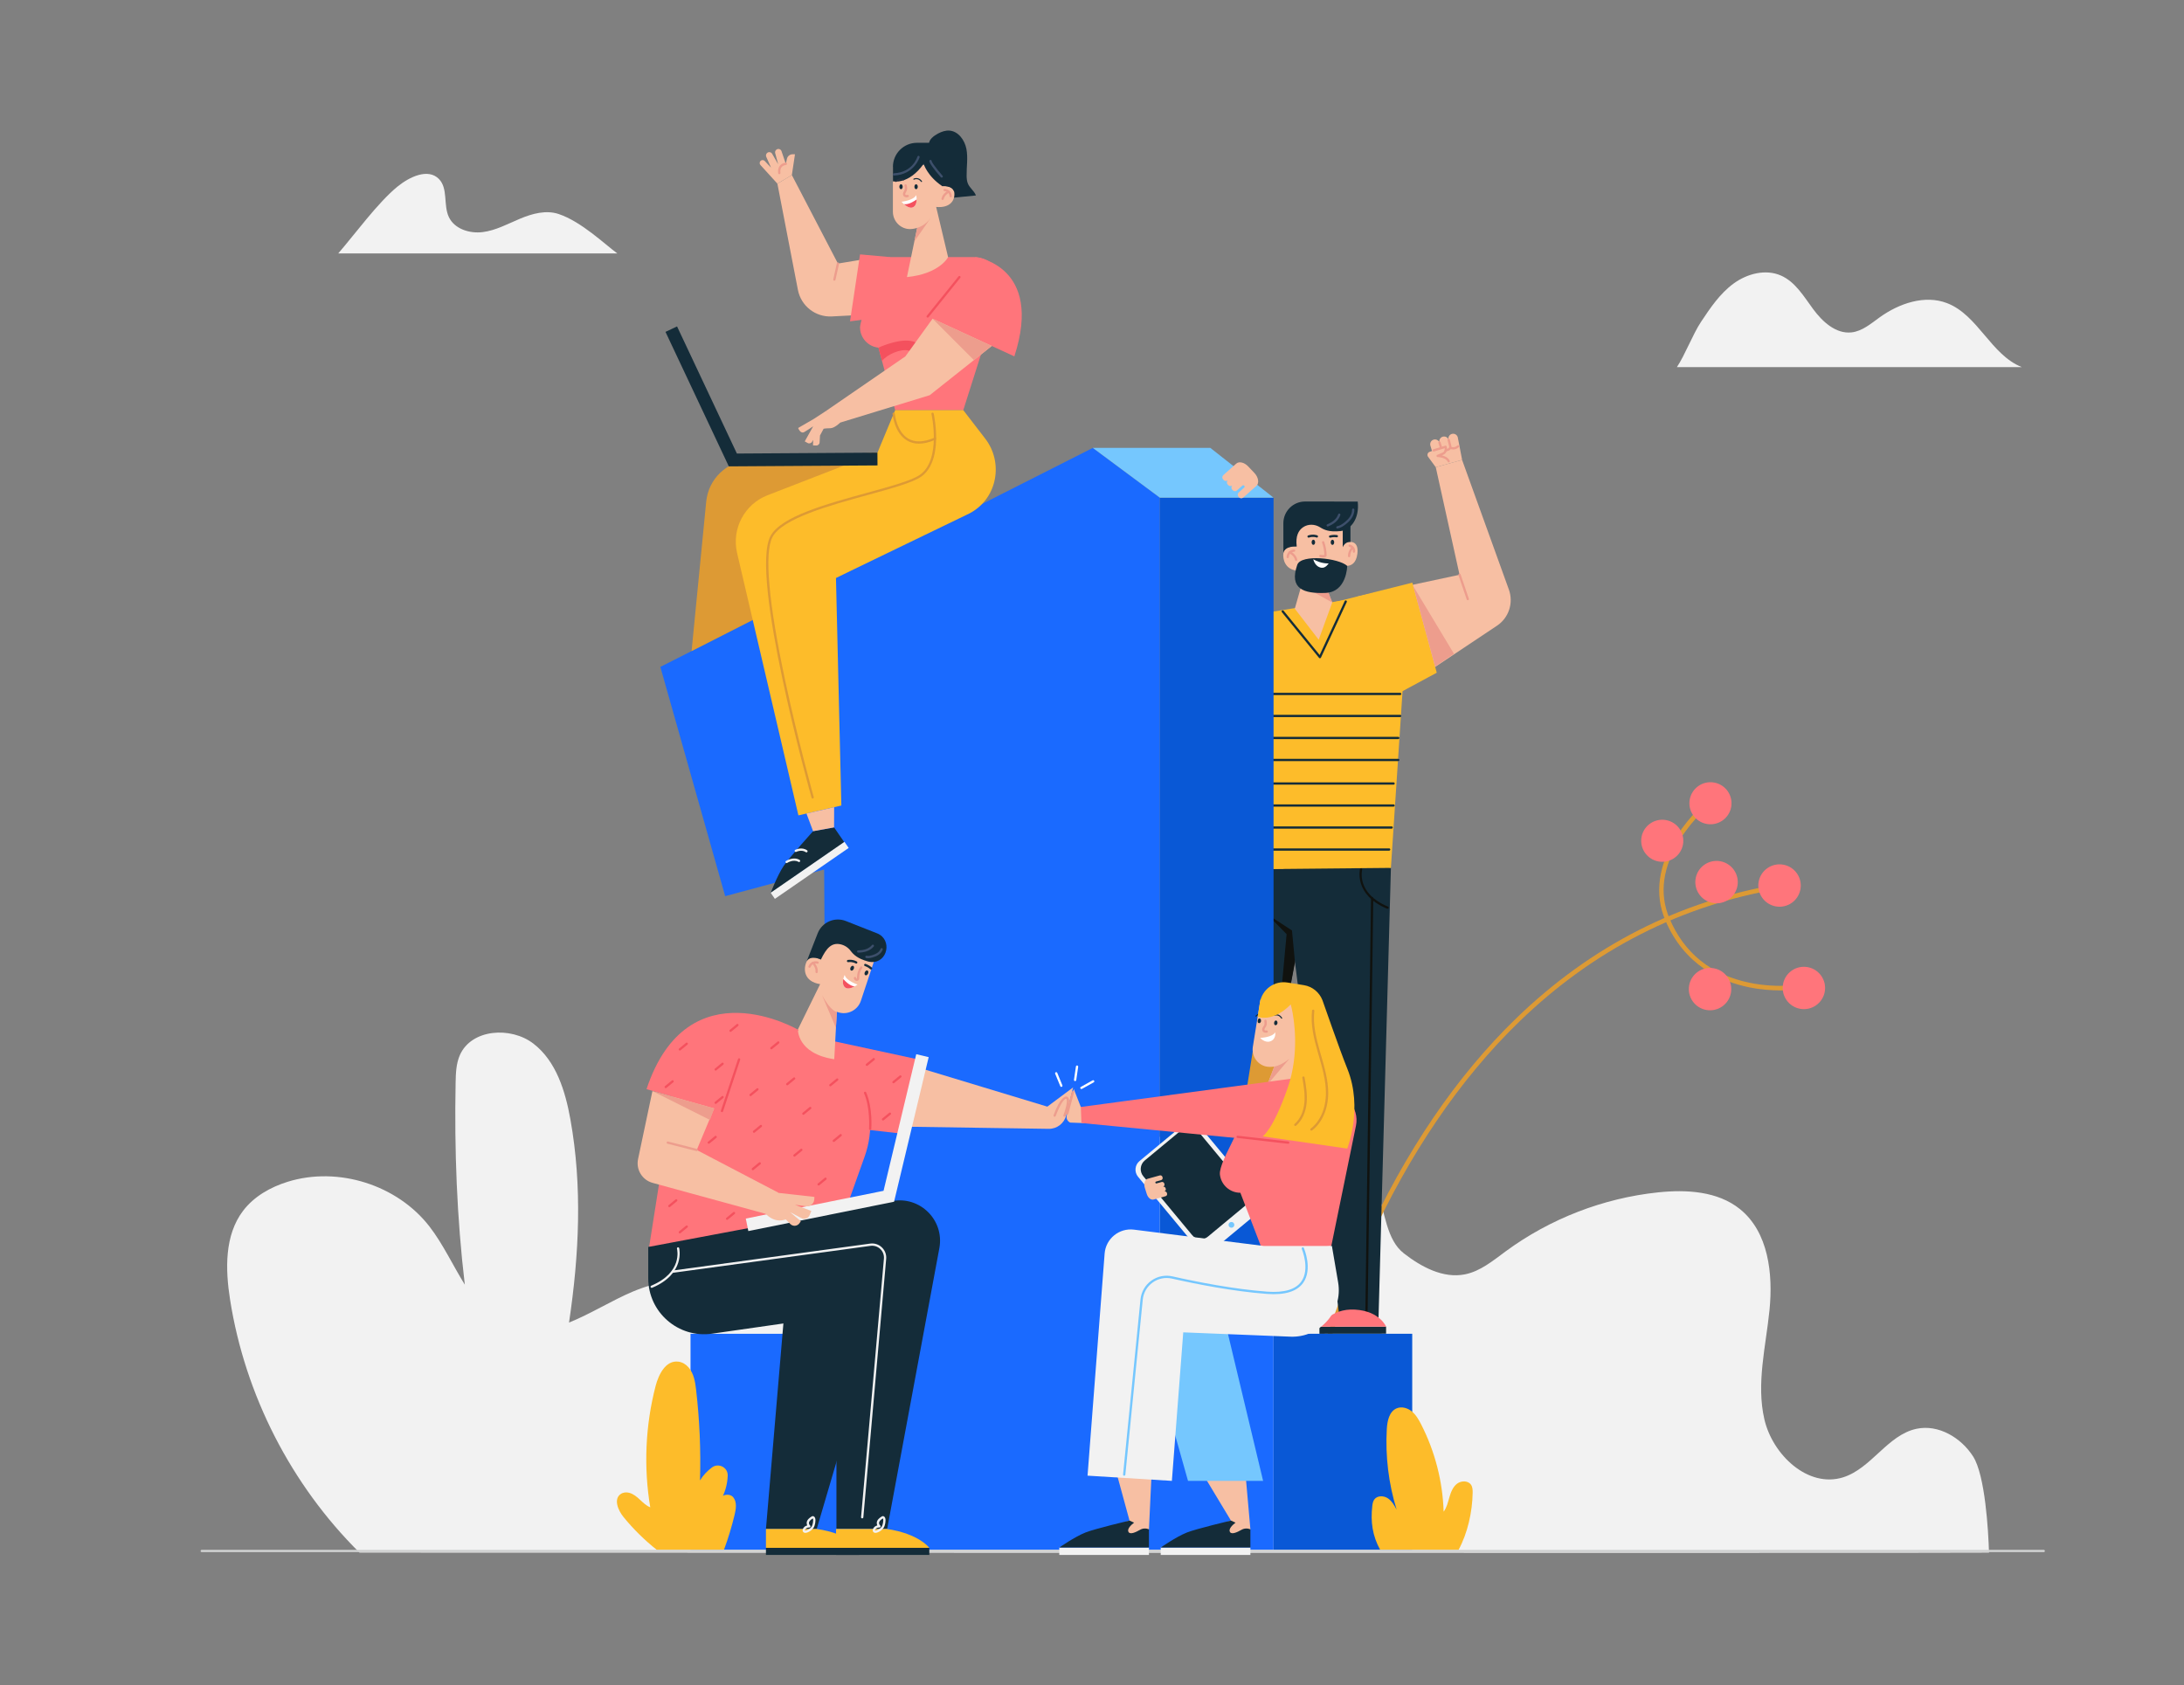 <?xml version="1.0" encoding="UTF-8"?>
<!-- Generator: Adobe Illustrator 27.4.1, SVG Export Plug-In . SVG Version: 6.00 Build 0)  -->
<svg xmlns="http://www.w3.org/2000/svg" xmlns:xlink="http://www.w3.org/1999/xlink" version="1.1" id="_1" x="0px" y="0px" viewBox="0 0 1924.09 1484.94" style="enable-background:new 0 0 1924.09 1484.94;" xml:space="preserve">
<rect x="0" y="0" width="1924.09" height="1484.94" fill="#808080" stroke="none"/>
<style type="text/css">
	.st0{fill:#F2F2F2;}
	.st1{fill:#DD9A34;}
	.st2{fill:#FF757B;}
	.st3{fill:#F7BFA3;}
	.st4{fill:#ED9D8D;}
	.st5{fill:#142C39;}
	.st6{fill:#FDBC2A;}
	.st7{fill:#10120F;}
	.st8{fill:none;stroke:#3F4BDB;stroke-width:2;stroke-linecap:round;stroke-linejoin:round;stroke-miterlimit:10;}
	.st9{fill:#FFFFFF;}
	.st10{fill:#3D4F6B;}
	.st11{fill:#1A6AFF;}
	.st12{fill:#0958D6;}
	.st13{fill:#75C7FE;}
	.st14{fill:#252F3F;}
	.st15{fill:#F4515E;}
	.st16{fill:#CFD0D0;}
</style>
<path class="st0" d="M1738.34,1283.33c-10.56-16.62-30.55-28.52-49.82-24.46c-25.62,5.4-39.83,34.98-64.81,42.8  c-30.8,9.63-62.05-19.7-69.31-51.14c-7.26-31.44,1.27-64.04,4.5-96.15c3.23-32.11-0.89-68.79-26-89.05  c-19.64-15.84-47.14-17.38-72.24-14.74c-48.25,5.08-95.07,23.21-134.16,51.95c-11.15,8.2-22.27,17.52-35.84,20.25  c-19.22,3.86-38.4-6.45-53.88-18.48c-30.39-23.6-5.65-94.21-83.18-114.59c-175.6-46.16-222.02,131.23-313.04,197.64  c-13.93,10.16-29.1,20.24-46.31,21.36c-34.35,2.24-59.25-30.1-86.47-51.17c-41.82-32.37-101.35-40.16-150.09-19.63  c-18.73,7.89-37.46,19.77-56.38,27.36c8.92-59.7,11.84-119.9,1.2-179.06c-4.47-24.88-12.46-51.11-32.44-66.6  s-54.87-13.08-64.97,10.1c-3.28,7.54-3.55,15.99-3.71,24.21c-1.14,59.39,1.08,118.95,8.11,177.96c-10.38-16.73-19.18-35.72-31-51.06  c-28.39-36.84-80.55-53.38-124.98-39.62c-15.18,4.7-29.72,12.9-39.34,25.55c-16.45,21.62-15.71,51.56-11.49,78.39  c13.18,83.81,53.74,163.09,113.99,222.81c0,0,1429.34,0.42,1435.62,0C1751.7,1348.29,1748.9,1299.95,1738.34,1283.33z"></path>
<g>
	<g>
		<path class="st1" d="M1126.76,1363.64c-0.07,0-0.15,0-0.22-0.01c-1.1-0.12-1.89-1.11-1.77-2.21    c0.14-1.3,15.19-131.14,76.98-267.07c36.32-79.89,81.44-146.25,134.12-197.23c65.92-63.79,143.9-103.52,231.77-118.11    c1.09-0.18,2.12,0.56,2.3,1.65c0.18,1.09-0.56,2.12-1.65,2.3c-87.05,14.45-164.32,53.82-229.64,117.03    c-52.32,50.62-97.15,116.57-133.26,196.01c-61.53,135.35-76.5,264.57-76.64,265.86    C1128.63,1362.88,1127.76,1363.64,1126.76,1363.64z"></path>
	</g>
	<g>
		<path class="st1" d="M1569.09,872.65c-8.05,0-17.86-0.65-28.37-2.8c-24.32-4.98-56.85-19.29-73.67-59.21    c-9.6-22.78-6.16-48.24,9.93-73.62c12.06-19.01,26.7-31.11,27.32-31.61c0.85-0.7,2.11-0.58,2.81,0.28    c0.7,0.85,0.58,2.11-0.28,2.81c-0.15,0.12-14.83,12.26-26.53,30.75c-15.53,24.54-18.75,48.03-9.57,69.83    c12.96,30.76,36.78,49.89,70.79,56.85c25.47,5.21,47.31,1.26,47.53,1.22c1.08-0.2,2.13,0.52,2.33,1.6c0.2,1.09-0.51,2.13-1.6,2.33    C1589.23,871.19,1581.13,872.65,1569.09,872.65z"></path>
	</g>
	
		<ellipse transform="matrix(0.176 -0.985 0.985 0.176 522.96 2186.039)" class="st2" cx="1566.73" cy="780.77" rx="18.66" ry="18.69"></ellipse>
	
		<ellipse transform="matrix(0.177 -0.984 0.984 0.177 544.595 2064.932)" class="st2" cx="1506.44" cy="706.98" rx="18.53" ry="18.56"></ellipse>
	
		<ellipse transform="matrix(0.176 -0.984 0.984 0.176 453.753 2281.308)" class="st2" cx="1589.32" cy="869.66" rx="18.66" ry="18.69"></ellipse>
	
		<ellipse transform="matrix(0.177 -0.984 0.984 0.177 382.46 2200.02)" class="st2" cx="1506.86" cy="871.3" rx="18.66" ry="18.69"></ellipse>
	
		<ellipse transform="matrix(0.176 -0.984 0.984 0.176 478.366 2051.7)" class="st2" cx="1464.61" cy="740.14" rx="18.53" ry="18.56"></ellipse>
	
		<ellipse transform="matrix(0.175 -0.985 0.985 0.175 480.933 2130.85)" class="st2" cx="1512.54" cy="778.32" rx="18.66" ry="18.69"></ellipse>
</g>
<g>
	<path class="st3" d="M1288.13,405.18l-0.05,0l41.24,114.3c4.24,11.76-0.08,24.9-10.49,31.83l-67.02,44.69l-56.66-70.2l90.7-19.38   l-20.94-94.77L1288.13,405.18z"></path>
	<g>
		<path class="st4" d="M1293.11,528.86c-0.42,0-0.81-0.26-0.95-0.68l-7.27-21.44c-0.18-0.52,0.1-1.09,0.63-1.27    c0.52-0.18,1.09,0.1,1.27,0.63l7.27,21.44c0.18,0.52-0.1,1.09-0.63,1.27C1293.32,528.84,1293.21,528.86,1293.11,528.86z"></path>
	</g>
	<path class="st3" d="M1284.27,385.18c-0.67-2.24-3.02-3.51-5.26-2.84c-2.06,0.61-3.29,2.66-2.95,4.73   c-0.86-1.89-2.99-2.91-5.03-2.3h0c-2.22,0.66-3.48,2.98-2.86,5.2c-0.76-2.08-3.01-3.25-5.16-2.61l0,0   c-2.24,0.67-3.51,3.02-2.84,5.26l1.26,4.24c0.05,0.18,0.13,0.34,0.21,0.51l-2.13,0.73c-1.82,0.62-2.51,2.83-1.37,4.38l6.75,9.18   l23.23-6.47L1284.27,385.18z M1269.55,394.5c0.02,0.05,0.04,0.09,0.05,0.13l-0.03,0.01   C1269.57,394.59,1269.56,394.55,1269.55,394.5z"></path>
	<g>
		<path class="st4" d="M1276.26,407.33c-0.38,0-0.74-0.21-0.91-0.58c-1.83-3.91-8.74-4.03-8.81-4.03c-0.48,0-0.89-0.35-0.97-0.83    c-0.08-0.48,0.19-0.94,0.64-1.11c0.01,0,1.1-0.41,4.64-1.99c1.91-0.85,2.06-2.71,1.94-3.86l-9.48,2.87    c-0.53,0.16-1.09-0.14-1.25-0.67c-0.16-0.53,0.14-1.09,0.67-1.25l10.54-3.19c0.53-0.16,1.08,0.14,1.25,0.67    c0.55,1.82,0.67,5.68-2.85,7.26c-0.5,0.22-0.95,0.42-1.35,0.6c2.49,0.59,5.54,1.87,6.85,4.68c0.23,0.5,0.02,1.09-0.48,1.33    C1276.55,407.3,1276.4,407.33,1276.26,407.33z"></path>
	</g>
	<g>
		<path class="st4" d="M1273.65,397.91c-0.41,0-0.8-0.26-0.94-0.67c-0.18-0.52,0.09-1.09,0.62-1.27l2.25-0.78    c0.83-0.29,1.3-1.15,1.08-2.01l-1.35-5.34c-0.14-0.54,0.19-1.08,0.72-1.22c0.53-0.13,1.08,0.19,1.22,0.72l1.35,5.34    c0.47,1.87-0.54,3.75-2.36,4.39l-2.25,0.78C1273.87,397.89,1273.75,397.91,1273.65,397.91z"></path>
	</g>
	<g>
		<path class="st4" d="M1269.55,395.5c-0.43,0-0.83-0.28-0.96-0.71l-1.37-4.53c-0.16-0.53,0.14-1.09,0.67-1.25    c0.53-0.16,1.09,0.14,1.25,0.67l1.37,4.53c0.16,0.53-0.14,1.09-0.67,1.25C1269.74,395.48,1269.65,395.5,1269.55,395.5z"></path>
	</g>
	<g>
		<path class="st4" d="M1280.26,396.01c-1.44,0-2.51-0.4-2.59-0.43c-0.52-0.2-0.77-0.78-0.57-1.29c0.2-0.51,0.78-0.77,1.29-0.57    c0.14,0.05,3.15,1.15,5.44-1.18c0.39-0.39,1.02-0.4,1.41-0.01c0.39,0.39,0.4,1.02,0.01,1.42    C1283.62,395.59,1281.74,396.01,1280.26,396.01z"></path>
	</g>
	<polygon class="st5" points="1073.23,766.14 1044.08,940.6 1080.13,1154.52 1121.12,1154.48 1120.6,955.54 1155.97,765.35  "></polygon>
	<polygon class="st5" points="1225.38,764.69 1214.48,1161.31 1179.57,1156.84 1127.53,741.14  "></polygon>
	<path class="st2" d="M1076.39,1152.37c-28.44,4.23-37.42,16.68-37.42,16.68l82.16-0.08l-0.02-16.64L1076.39,1152.37z"></path>
	
		<rect x="1038.97" y="1169" transform="matrix(1 -1.025591e-03 1.025591e-03 1 -1.202 1.108)" class="st5" width="82.16" height="6.24"></rect>
	
		<rect x="1162.41" y="1168.89" transform="matrix(1 -1.025591e-03 1.025591e-03 1 -1.201 1.223)" class="st5" width="58.72" height="6.24"></rect>
	<path class="st6" d="M1119.28,539.23l64.82-10.41c28.99-5.94,55.68,17.33,53.73,46.86l-12.45,189.01l-152.15,1.45l-3.97-172.85   C1068.6,564.87,1089.49,545.37,1119.28,539.23z"></path>
	<polygon class="st7" points="1140.87,847.76 1138.22,819.81 1116.14,805.4 1133.48,823.06 1122.08,947.54  "></polygon>
	<g>
		<path class="st7" d="M1222.41,800.73c-0.13,0-0.26-0.02-0.38-0.08c-29.46-12.27-23.95-34.67-23.89-34.9    c0.14-0.53,0.68-0.86,1.22-0.71c0.53,0.14,0.85,0.69,0.72,1.22c-0.22,0.85-5.08,20.96,22.72,32.54c0.51,0.21,0.75,0.8,0.54,1.31    C1223.17,800.5,1222.8,800.73,1222.41,800.73z"></path>
	</g>
	<g>
		<path class="st7" d="M1203.88,1156.36c0,0-0.01,0-0.01,0c-0.55-0.01-0.99-0.46-0.99-1.01l4.98-363.77c0.01-0.55,0.45-0.99,1-0.99    c0,0,0.01,0,0.01,0c0.55,0.01,0.99,0.46,0.99,1.01l-4.98,363.77C1204.87,1155.92,1204.42,1156.36,1203.88,1156.36z"></path>
	</g>
	<g>
		<path class="st7" d="M1072.43,796.88c-0.36,0-0.71-0.2-0.89-0.54c-0.25-0.49-0.06-1.09,0.43-1.35    c7.92-4.09,12.99-9.99,15.05-17.54c1.53-5.62,0.74-10.05,0.74-10.09c-0.1-0.54,0.26-1.06,0.8-1.16c0.54-0.1,1.06,0.26,1.17,0.8    c0.04,0.19,3.33,19.38-16.84,29.78C1072.74,796.84,1072.58,796.88,1072.43,796.88z"></path>
	</g>
	<path class="st2" d="M1162.41,1168.92l58.72-0.06c0,0-5.48-13.65-27.33-14.99C1171.95,1152.52,1162.41,1168.92,1162.41,1168.92z"></path>
	<g>
		<path class="st8" d="M1070.24,636.14"></path>
	</g>
	<g>
		<path class="st9" d="M1077.41,1160.67c-0.39,0-0.76-0.23-0.92-0.61c-1.93-4.59-6.54-4.55-6.55-4.53c-0.55,0-1.01-0.42-1.02-0.98    c-0.01-0.55,0.42-1.01,0.98-1.02c0.23-0.01,5.99-0.08,8.44,5.76c0.21,0.51-0.03,1.1-0.53,1.31    C1077.67,1160.65,1077.54,1160.67,1077.41,1160.67z"></path>
	</g>
	<g>
		<path class="st9" d="M1084.9,1159.05c-0.39,0-0.76-0.23-0.92-0.61c-1.92-4.55-6.35-4.53-6.55-4.53c-0.01,0-0.01,0-0.02,0    c-0.54,0-0.99-0.43-1-0.98c-0.01-0.55,0.42-1.01,0.97-1.02c0.24,0,5.99-0.08,8.44,5.76c0.21,0.51-0.03,1.1-0.53,1.31    C1085.16,1159.03,1085.03,1159.05,1084.9,1159.05z"></path>
	</g>
	<polygon class="st6" points="1176.23,530.43 1244.24,513.37 1265.77,592.72 1231.06,611.43  "></polygon>
	<polygon class="st4" points="1245.07,516.42 1264.3,587.29 1281,576.13  "></polygon>
	<path class="st3" d="M1186.92,477.78l0.02-16.56l-45.2-0.05l-0.02,20.42c-3.16-0.25-10.27-0.15-11.06,5.69   c-0.77,5.72,1.75,14.19,11.23,15.36l-0.01,8.31c0,2.8,1.74,5.25,4.28,6.22l-5.46,19.13l21.05,27.34l11.96-32.84l-3.9-9.84   c5.99,0.01,11.3-3.88,13.09-9.6l4.01-12.78c3.29-0.21,7.86-2.08,8.92-10.58C1197.37,475.62,1188.53,477.36,1186.92,477.78z"></path>
	<path class="st4" d="M1169.79,520.98c0,0-6.57,1.03-20.01-3.41l23.91,13.25L1169.79,520.98z"></path>
	<g>
		<path class="st4" d="M1134.46,491.78c-0.02,0-0.05,0-0.07,0c-0.55-0.04-0.97-0.52-0.93-1.07c0.35-5.06,4.48-6.51,6.62-6.57    c0.01,0,0.02,0,0.03,0c0.54,0,0.98,0.43,1,0.97c0.01,0.55-0.42,1.01-0.97,1.03l0,0c-0.45,0.02-4.38,0.29-4.68,4.71    C1135.42,491.38,1134.98,491.78,1134.46,491.78z"></path>
	</g>
	<g>
		<path class="st4" d="M1141.89,494.24c-0.46,0-0.88-0.32-0.98-0.8c-0.81-3.89-4.93-5.9-4.97-5.92c-0.5-0.24-0.71-0.83-0.47-1.33    c0.24-0.5,0.83-0.71,1.33-0.48c0.21,0.1,5.06,2.44,6.08,7.32c0.11,0.54-0.24,1.07-0.78,1.18    C1142.03,494.24,1141.96,494.24,1141.89,494.24z"></path>
	</g>
	<path class="st5" d="M1158.61,477.8c0,1.25-0.69,2.27-1.54,2.27c-0.85,0-1.54-1.02-1.54-2.27c0-1.25,0.69-2.27,1.54-2.27   C1157.92,475.53,1158.61,476.55,1158.61,477.8z"></path>
	<path class="st5" d="M1175.42,477.82c0,1.25-0.69,2.27-1.54,2.27c-0.85,0-1.54-1.02-1.54-2.27c0-1.25,0.69-2.27,1.54-2.27   C1174.73,475.55,1175.42,476.56,1175.42,477.82z"></path>
	<g>
		<path class="st5" d="M1152.84,473.71c-0.42,0-0.81-0.27-0.95-0.69c-0.17-0.53,0.12-1.09,0.64-1.26c4.53-1.47,7.88-0.09,8.01-0.03    c0.51,0.22,0.74,0.8,0.53,1.31c-0.22,0.51-0.8,0.74-1.31,0.53c-0.05-0.02-2.85-1.14-6.61,0.09    C1153.05,473.69,1152.95,473.71,1152.84,473.71z"></path>
	</g>
	<path class="st5" d="M1149.79,441.87l18.01,0.02l28.34,0.03c1.71,14.97-6.03,25.04-15.26,26.01c-9.79,1.03-14.39-1.12-17.86-3.32   c-4.62-2.92-10.53-3.15-15.04-0.06c-4.04,2.77-6.72,7.75-5.58,16.98c0,0-10.35-0.98-11.75,5.76l-0.02-26.26   C1130.62,450.44,1139.21,441.86,1149.79,441.87z"></path>
	<g>
		<path class="st5" d="M1171.82,473.73c-0.44,0-0.84-0.29-0.96-0.73c-0.15-0.53,0.17-1.08,0.7-1.23c0.13-0.04,3.31-0.89,6.36-0.33    c0.54,0.1,0.9,0.62,0.8,1.17c-0.1,0.54-0.62,0.89-1.17,0.8c-2.6-0.49-5.43,0.28-5.46,0.29    C1172,473.71,1171.91,473.73,1171.82,473.73z"></path>
	</g>
	<g>
		<path class="st10" d="M1178.2,465.66c-0.48,0-0.9-0.34-0.98-0.83c-0.09-0.54,0.27-1.06,0.81-1.16c2.26-0.39,4.27-1.75,5.94-3.03    c2.31-1.77,3.93-3.38,5.09-5.08c1-1.46,2.18-3.77,2.11-6.46c-0.01-0.55,0.42-1.01,0.97-1.03c0.56,0.02,1.01,0.42,1.03,0.97    c0.09,3.23-1.29,5.94-2.46,7.65c-1.29,1.88-3.05,3.64-5.53,5.53c-1.86,1.42-4.13,2.94-6.81,3.41    C1178.32,465.66,1178.26,465.66,1178.2,465.66z"></path>
	</g>
	<g>
		<path class="st10" d="M1169.71,463.88c-0.39,0-0.77-0.23-0.92-0.62c-0.21-0.51,0.03-1.09,0.54-1.3c2.43-1,4.35-2.12,5.88-3.42    c1.81-1.55,3.1-3.4,3.71-5.35c0.17-0.53,0.73-0.82,1.25-0.65c0.53,0.17,0.82,0.73,0.65,1.25c-0.73,2.31-2.22,4.47-4.32,6.27    c-1.69,1.44-3.79,2.67-6.42,3.75C1169.96,463.85,1169.84,463.88,1169.71,463.88z"></path>
	</g>
	<g>
		<path class="st4" d="M1165.24,491.12c-0.75,0-1.5-0.09-2.23-0.29c-0.54-0.14-0.86-0.68-0.72-1.22s0.68-0.86,1.22-0.72    c1.06,0.27,2.17,0.29,3.24,0.05c-0.08-3.72-0.76-7.34-2.01-10.81c-0.19-0.52,0.08-1.09,0.6-1.28c0.52-0.19,1.09,0.08,1.28,0.6    c1.37,3.8,2.08,7.78,2.13,11.81c0,0.17,0,0.51-0.2,0.85c-0.29,0.49-0.79,0.63-0.98,0.68    C1166.81,491.02,1166.02,491.12,1165.24,491.12z"></path>
	</g>
	<path class="st5" d="M1189.75,462.9l-0.01,14.56c0,0-4.56-0.54-6.81,4.63l0.02-15.96L1189.75,462.9z"></path>
	<g>
		<path class="st4" d="M1192.77,487.03c-0.07,0-0.15-0.01-0.22-0.02c-0.54-0.12-0.88-0.66-0.75-1.2c0.18-0.8-0.06-1.76-0.63-2.49    c-0.55-0.7-1.41-1.25-2.42-1.53c-0.53-0.15-0.84-0.7-0.69-1.24c0.15-0.53,0.7-0.84,1.24-0.69c1.41,0.4,2.63,1.19,3.44,2.22    c0.95,1.21,1.32,2.77,1.01,4.16C1193.64,486.71,1193.23,487.03,1192.77,487.03z"></path>
	</g>
	<g>
		<path class="st4" d="M1188.57,490.93c-0.54,0-0.98-0.43-1-0.97c-0.07-2.6,0.86-5.22,2.56-7.19c0.36-0.42,0.99-0.46,1.41-0.1    c0.42,0.36,0.46,0.99,0.1,1.41c-1.38,1.6-2.13,3.72-2.08,5.83c0.01,0.55-0.42,1.01-0.97,1.03    C1188.59,490.93,1188.58,490.93,1188.57,490.93z"></path>
	</g>
	<path class="st5" d="M1186.89,498.6c0,0-0.27,23.11-19.18,23.81c-18.9,0.7-32.2-3.35-24.84-24.75   C1146.21,487.97,1179.51,491.74,1186.89,498.6z"></path>
	<path class="st9" d="M1170.54,496.39c0,0-6.31,0.57-13.54-3.62c0,0,1.26,6.52,7.13,7.46   C1167.87,500.83,1170.54,496.39,1170.54,496.39z"></path>
	<g>
		<path class="st5" d="M1162.85,579.99c-0.3,0-0.58-0.13-0.78-0.37l-32.78-40.28c-0.35-0.43-0.28-1.06,0.14-1.41    c0.43-0.35,1.06-0.28,1.41,0.14l31.77,39.04l22.07-47.53c0.23-0.5,0.83-0.72,1.33-0.49s0.72,0.83,0.49,1.33l-22.75,48.98    c-0.15,0.31-0.44,0.53-0.78,0.57C1162.93,579.98,1162.89,579.99,1162.85,579.99z"></path>
	</g>
	<g>
		<path class="st5" d="M1233.54,612.43h-162.46c-0.55,0-1-0.45-1-1c0-0.55,0.45-1,1-1h162.46c0.55,0,1,0.45,1,1    C1234.54,611.98,1234.1,612.43,1233.54,612.43z"></path>
	</g>
	<g>
		<path class="st5" d="M1233.54,631.82h-162.46c-0.55,0-1-0.45-1-1c0-0.55,0.45-1,1-1h162.46c0.55,0,1,0.45,1,1    C1234.54,631.37,1234.1,631.82,1233.54,631.82z"></path>
	</g>
	<g>
		<path class="st5" d="M1231.86,651.2h-159.94c-0.55,0-1-0.45-1-1c0-0.55,0.45-1,1-1h159.94c0.55,0,1,0.45,1,1    C1232.86,650.76,1232.41,651.2,1231.86,651.2z"></path>
	</g>
	<g>
		<path class="st5" d="M1231.86,670.59h-159.43c-0.55,0-1-0.45-1-1c0-0.55,0.45-1,1-1h159.43c0.55,0,1,0.45,1,1    C1232.86,670.14,1232.41,670.59,1231.86,670.59z"></path>
	</g>
	<g>
		<path class="st5" d="M1227.74,691.34h-155.31c-0.55,0-1-0.45-1-1c0-0.55,0.45-1,1-1h155.31c0.55,0,1,0.45,1,1    C1228.74,690.89,1228.29,691.34,1227.74,691.34z"></path>
	</g>
	<g>
		<path class="st5" d="M1227.74,710.73h-155.31c-0.55,0-1-0.45-1-1c0-0.55,0.45-1,1-1h155.31c0.55,0,1,0.45,1,1    C1228.74,710.28,1228.29,710.73,1227.74,710.73z"></path>
	</g>
	<g>
		<path class="st5" d="M1226.06,730.11h-151.31c-0.55,0-1-0.45-1-1c0-0.55,0.45-1,1-1h151.31c0.55,0,1,0.45,1,1    C1227.06,729.67,1226.61,730.11,1226.06,730.11z"></path>
	</g>
	<g>
		<path class="st5" d="M1223.85,749.5h-149.11c-0.55,0-1-0.45-1-1c0-0.55,0.45-1,1-1h149.11c0.55,0,1,0.45,1,1    C1224.85,749.05,1224.4,749.5,1223.85,749.5z"></path>
	</g>
</g>
<g>
	<polygon class="st11" points="1021.85,1175.16 1021.85,438.49 962.78,394.63 581.77,587.59 638.88,789.59 726.06,766.15    728.8,1175.16 608.35,1175.16 608.35,1365.55 1121.98,1365.55 1121.98,1175.16  "></polygon>
	<rect x="1121.98" y="1175.16" class="st12" width="122.18" height="190.39"></rect>
	<rect x="1021.85" y="438.49" class="st12" width="100.14" height="736.67"></rect>
	<polygon class="st13" points="962.78,394.63 1066.31,394.63 1121.98,438.49 1021.85,438.49  "></polygon>
</g>
<path class="st3" d="M1099.64,410.95l5.41,5.69c3.67,3.85,4.5,9.07,1.83,11.45l-4.3,3.83l-1.92,1.71l-5.34,4.75  c-1.09,0.97-2.76,0.87-3.73-0.22l-0.49-0.55c-0.97-1.09-0.87-2.76,0.22-3.73l4.78-4.26c0.47-0.42,0.53-1.12,0.14-1.61l0,0  c-0.42-0.54-1.21-0.61-1.72-0.15l-4.78,4.26c-1.09,0.97-2.76,0.87-3.73-0.22l-0.49-0.55c-0.97-1.09-0.87-2.76,0.22-3.73  c-1.09,0.97-2.76,0.87-3.73-0.22l-0.49-0.55c-0.97-1.09-0.87-2.76,0.22-3.73c-1.09,0.97-2.76,0.87-3.73-0.22l-0.49-0.55  c-0.97-1.09-0.87-2.76,0.22-3.73l6.55-5.83l0.71-0.63l4.1-3.65C1091.58,406.27,1096.22,407.35,1099.64,410.95z"></path>
<g>
	<path class="st9" d="M935.02,957.64c-0.39,0-0.77-0.23-0.92-0.62l-4.51-10.98c-0.21-0.51,0.03-1.09,0.54-1.3   c0.51-0.21,1.09,0.03,1.3,0.54l4.51,10.98c0.21,0.51-0.03,1.09-0.54,1.3C935.28,957.61,935.15,957.64,935.02,957.64z"></path>
</g>
<g>
	<path class="st9" d="M952.72,959.52c-0.35,0-0.69-0.19-0.88-0.51c-0.27-0.48-0.09-1.09,0.39-1.36l10.37-5.77   c0.49-0.27,1.09-0.09,1.36,0.39c0.27,0.48,0.09,1.09-0.39,1.36l-10.37,5.77C953.05,959.48,952.89,959.52,952.72,959.52z"></path>
</g>
<g>
	<path class="st9" d="M947.17,952.53c-0.05,0-0.1,0-0.14-0.01c-0.55-0.08-0.93-0.59-0.85-1.13l1.71-11.75   c0.08-0.55,0.58-0.94,1.13-0.85c0.55,0.08,0.93,0.59,0.85,1.13l-1.71,11.75C948.08,952.17,947.66,952.53,947.17,952.53z"></path>
</g>
<g>
	<path class="st3" d="M769.31,227.08l-31.09,5.14l-40.6-77.97l-12.74,7.58l18.07,93.59c2.73,14.16,15.48,24.14,29.88,23.39   l41.84-2.16c17.13-0.88,28.29-18.38,21.86-34.29l0,0C792.15,231.52,780.84,225.17,769.31,227.08z"></path>
	<path class="st3" d="M697.62,154.24l2.75-18.32h-2.11c-2.39,0-4.46,1.67-4.98,4l-0.97,4.43l-3.81-11.15   c-0.56-1.63-2.4-2.41-3.96-1.67c-0.02,0.01-0.05,0.02-0.07,0.03c-1.26,0.6-1.91,2.01-1.55,3.35l2.63,9.77l-5.27-9.16   c-0.89-1.54-2.94-1.95-4.34-0.85l0,0c-1.06,0.83-1.43,2.27-0.88,3.5l4.2,9.49l-5.52-5.8c-1.11-1.16-3-1.05-3.96,0.24l0,0   c-0.74,1-0.67,2.38,0.16,3.29l14.93,16.42L697.62,154.24z"></path>
	<g>
		<path class="st4" d="M686.55,153.47c-0.5,0-0.93-0.37-0.99-0.88c-0.34-2.79,0.18-5.04,1.57-6.69c1.99-2.37,5.01-2.54,5.13-2.55    c0.54-0.03,1.02,0.4,1.05,0.95c0.03,0.55-0.4,1.02-0.95,1.05l0,0c-0.02,0-2.3,0.15-3.72,1.85c-1.01,1.21-1.38,2.94-1.1,5.14    c0.07,0.55-0.32,1.05-0.87,1.12C686.63,153.47,686.59,153.47,686.55,153.47z"></path>
	</g>
	<path class="st1" d="M773.07,398.77l-112.8,6.55c-19.99,1.16-36.15,16.7-38.1,36.62l-12.89,131.72l60.2-30.72l29-71.64   L773.07,398.77z"></path>
	<path class="st5" d="M826.46,117.63c3.09-1.64,6.54-2.83,10.03-2.56c7.88,0.61,13.44,8.46,14.92,16.23   c1.48,7.76,0.05,15.76,0.18,23.66c0.04,2.43,0.24,4.92,1.26,7.14c1.71,3.73,5.53,6.25,6.94,10.11c-9.35,0.93-18.69,1.87-28.04,2.8   c-0.55,0.06-1.12,0.11-1.65-0.08c-1.53-0.54-1.71-2.59-1.65-4.21c0.35-10.09-0.72-20.33-3.91-29.94c-1.4-4.22-5.36-9.11-6.03-13.3   C817.78,123.08,823.03,119.45,826.46,117.63z"></path>
	<path class="st2" d="M757.69,288.35c0-6.03,17.56-61.82,26.65-61.82h73.82c16.5,0,28.23,16.04,23.23,31.76l-32.75,103.09l-60,0   l-14.72-55.07C764.8,305.4,757.69,297.71,757.69,288.35z"></path>
	<path class="st3" d="M830.1,144.38v19.63c3.04-0.24,9.88-0.13,10.62,5.48c0.88,6.56-3.21,14.04-15.97,12.83l10.51,44.25   c0,0-7.15,14.58-36.26,17.58l9.02-43.4c0,0-2.88,1.06-6.09,1.1c-8.41,0.11-15.29-6.85-15.29-15.29v-39.55L830.1,144.38z"></path>
	<path class="st5" d="M840.79,144.87l-0.06,24.63c-1.34-6.48-10.62-5.48-10.62-5.48c-13.24-8.9-16.38-19.63-16.38-19.63   c-13.53,18.83-27.08,15.35-27.08,15.35v-12.72c0-11.71,9.49-21.2,21.2-21.2h13.94C832.3,125.81,840.82,134.35,840.79,144.87z"></path>
	<g>
		<path class="st4" d="M837.57,173.85c-0.52,0-0.96-0.4-1-0.93c-0.29-4.21-4.03-4.48-4.46-4.49c-0.55-0.02-0.98-0.48-0.96-1.03    c0.02-0.55,0.47-0.97,1.03-0.97c2.07,0.06,6.06,1.46,6.4,6.36c0.04,0.55-0.38,1.03-0.93,1.07    C837.61,173.85,837.59,173.85,837.57,173.85z"></path>
	</g>
	<g>
		<path class="st4" d="M830.42,176.21c-0.07,0-0.14-0.01-0.21-0.02c-0.54-0.11-0.89-0.64-0.77-1.18c0.98-4.71,5.67-6.97,5.87-7.06    c0.5-0.24,1.09-0.02,1.33,0.48c0.24,0.5,0.02,1.09-0.48,1.33c-0.07,0.04-3.99,1.96-4.77,5.66    C831.3,175.89,830.88,176.21,830.42,176.21z"></path>
	</g>
	<g>
		<path class="st5" d="M811.85,160.38c-0.15,0-0.31-0.07-0.41-0.21c-2.59-3.59-5.96-1.95-6.1-1.88c-0.25,0.12-0.55,0.03-0.67-0.22    c-0.12-0.25-0.03-0.55,0.22-0.67c0.04-0.02,4.27-2.09,7.36,2.18c0.16,0.22,0.11,0.54-0.11,0.7    C812.06,160.35,811.95,160.38,811.85,160.38z"></path>
	</g>
	<g>
		<path class="st14" d="M789.24,160.37c-0.1,0-0.2-0.03-0.28-0.09c-0.23-0.16-0.29-0.47-0.13-0.69c0.03-0.04,2.74-3.89,7.5-1.63    c0.25,0.12,0.36,0.42,0.24,0.67c-0.12,0.25-0.42,0.35-0.67,0.24c-3.98-1.89-6.16,1.17-6.25,1.3    C789.56,160.3,789.4,160.37,789.24,160.37z"></path>
	</g>
	<g>
		<path class="st10" d="M787.55,154.66c-0.53,0-0.98-0.42-1-0.96c-0.02-0.55,0.4-1.02,0.96-1.04c16.42-0.7,20.56-14.06,20.73-14.63    c0.16-0.53,0.71-0.83,1.24-0.68c0.53,0.16,0.83,0.71,0.68,1.24c-0.04,0.15-4.67,15.3-22.56,16.06    C787.58,154.66,787.56,154.66,787.55,154.66z"></path>
	</g>
	<path class="st4" d="M808.02,200.75c0,0,7.21-1.78,12.1-8.96l-14.58,20.93L808.02,200.75z"></path>
	<path class="st15" d="M773.91,306.32c0,0,15.01-7.08,26.5-6.17c11.49,0.91,14.18,10.14,31.73,6.17c0,0-7.8,9.4-31.47,2.59   c-6.87-1.97-19.16,3.34-23.62,9.11L773.91,306.32z"></path>
	<path class="st5" d="M716.33,732.37c0,0-20.91,23.07-26.02,30.73c-5.66,8.48-11.44,23.93-11.44,23.93l65.04-44.84l-9.08-13.17   L716.33,732.37z"></path>
	
		<rect x="673.74" y="764.03" transform="matrix(0.823 -0.568 0.568 0.823 -309.506 540.481)" class="st0" width="79" height="6.54"></rect>
	<g>
		<path class="st0" d="M710.48,751.01c-0.2,0-0.4-0.06-0.58-0.18c-3.67-2.59-8.33-0.29-8.38-0.27c-0.49,0.25-1.09,0.05-1.34-0.44    c-0.25-0.49-0.05-1.09,0.44-1.34c0.23-0.12,5.77-2.87,10.43,0.42c0.45,0.32,0.56,0.94,0.24,1.39    C711.11,750.86,710.8,751.01,710.48,751.01z"></path>
	</g>
	<g>
		<path class="st0" d="M692.98,760.46c-0.32,0-0.64-0.16-0.83-0.45c-0.31-0.46-0.18-1.08,0.28-1.39c0.26-0.17,6.42-4.19,12.03-0.96    c0.48,0.28,0.64,0.89,0.37,1.37c-0.27,0.48-0.89,0.64-1.37,0.37c-4.56-2.62-9.87,0.85-9.92,0.89    C693.37,760.41,693.17,760.46,692.98,760.46z"></path>
	</g>
	<g>
		<path class="st10" d="M829.63,156.5c-0.27,0-0.55-0.11-0.74-0.33c-2.75-3.06-5.37-6.31-7.77-9.66c-0.94-1.31-1.9-2.73-2.34-4.36    c-0.15-0.53,0.17-1.08,0.7-1.23c0.52-0.15,1.08,0.17,1.23,0.7c0.36,1.31,1.17,2.51,2.04,3.72c2.36,3.29,4.93,6.48,7.64,9.49    c0.37,0.41,0.34,1.04-0.07,1.41C830.11,156.42,829.87,156.5,829.63,156.5z"></path>
	</g>
	<path class="st5" d="M795.28,164.52c0,1.2-0.66,2.18-1.48,2.18c-0.82,0-1.48-0.98-1.48-2.18c0-1.2,0.66-2.18,1.48-2.18   C794.62,162.34,795.28,163.32,795.28,164.52z"></path>
	<path class="st5" d="M808.55,164.52c0,1.2-0.66,2.18-1.48,2.18c-0.82,0-1.48-0.98-1.48-2.18c0-1.2,0.66-2.18,1.48-2.18   C807.89,162.34,808.55,163.32,808.55,164.52z"></path>
	<g>
		<path class="st4" d="M798.64,173.85c-0.22,0-0.45-0.02-0.69-0.06c-0.83-0.14-1.56-0.58-1.98-1.21c-0.58-0.86-0.61-2.03-0.09-3.22    c0.16-0.36,0.35-0.7,0.55-1.05c0.2-0.35,0.39-0.67,0.51-1c0.44-1.16,0.17-2.58-0.11-3.69c-0.14-0.54,0.19-1.08,0.72-1.22    c0.53-0.14,1.08,0.19,1.22,0.72c0.36,1.4,0.68,3.22,0.04,4.9c-0.18,0.47-0.42,0.88-0.65,1.28c-0.16,0.28-0.32,0.56-0.45,0.85    c-0.23,0.52-0.26,1.03-0.08,1.29c0.12,0.17,0.36,0.31,0.66,0.36c0.4,0.07,0.85,0,1.2-0.08c0.54-0.1,1.07,0.24,1.18,0.78    c0.11,0.54-0.24,1.07-0.78,1.18C799.54,173.78,799.11,173.85,798.64,173.85z"></path>
	</g>
	<path class="st6" d="M848.64,361.38l19.32,25.08c16.21,21.04,10.67,51.96-12.41,65.11c-0.52,0.29-1.04,0.58-1.57,0.85l-117.5,56.8   l4.74,200.5l-37.82,8.7l-54.03-231.15c-4.98-21.31,6.48-43.03,26.88-50.94l96.81-37.56l15.57-37.38L848.64,361.38z"></path>
	<polygon class="st3" points="716.33,732.37 710.49,716.8 734.88,711.19 734.82,729.01  "></polygon>
	<polygon class="st5" points="586.29,292.41 596.48,287.61 649.2,399.61 773,398.82 773.07,410.08 642.09,410.91 642.09,410.91    642.08,410.91  "></polygon>
	<polygon class="st2" points="784.34,226.54 757.69,224.13 748.87,283.11 769.04,280.55  "></polygon>
	<path class="st3" d="M845.67,247.44L797.64,314l-69.91,48.06l10.72,10.81l80.63-24.67l61.93-49.15c17.41-8.74,22.83-31,11.39-46.76   l0,0C881.37,237.1,859.59,234.84,845.67,247.44z"></path>
	<path class="st3" d="M727.73,362.06l-10.97,7.16l0,0l0-0.01l-13.6,7.88c0,0,1.98,5.51,5.42,3.57c2.12-1.2,5.52-3.48,7.82-5.05   l-7.42,13.3l2.53,1.41c1.4,0.78,3.17,0.28,3.95-1.12l0.9-1.62l-0.11,4.84l2.83,0.12c1.58,0.06,2.92-1.15,3-2.73l0.34-6.12l3.2-5.95   c1.05-0.29,3.08-0.34,6.03-0.44c3.57-0.12,8.4-4.69,8.69-5.13L727.73,362.06z"></path>
	<path class="st2" d="M859.39,226.57c0,0,60.29,7.26,34.25,87.43l-76.34-35.16L859.39,226.57z"></path>
	<g>
		<path class="st15" d="M817.3,279.84c-0.22,0-0.44-0.07-0.63-0.22c-0.43-0.35-0.5-0.98-0.15-1.41l27.94-34.7    c0.35-0.43,0.98-0.5,1.41-0.15c0.43,0.35,0.5,0.98,0.15,1.41l-27.94,34.7C817.88,279.71,817.59,279.84,817.3,279.84z"></path>
	</g>
	<polygon class="st4" points="821.58,280.81 873.74,304.84 858.02,317.31  "></polygon>
	<g>
		<path class="st4" d="M735.09,247.34c-0.07,0-0.14-0.01-0.22-0.02c-0.54-0.12-0.88-0.65-0.76-1.19l3.14-14.13    c0.12-0.54,0.66-0.87,1.19-0.76c0.54,0.12,0.88,0.65,0.76,1.19l-3.14,14.13C735.96,247.02,735.54,247.34,735.09,247.34z"></path>
	</g>
	<path class="st9" d="M807.55,175.71c0,2.41-0.53,5.35-2.84,6.74c-2.76,1.67-6.29-0.73-8.47-2.67c-1.21-1.08-2.01-2.03-2.01-2.03   s10.8-1.16,12.9-5.85C807.14,171.9,807.55,173.61,807.55,175.71z"></path>
	<path class="st15" d="M807.55,175.71c0,2.41-0.53,5.35-2.84,6.74c-2.76,1.67-6.29-0.73-8.47-2.67   C797.8,180.16,801.39,180.16,807.55,175.71z"></path>
	<g>
		<path class="st1" d="M715.94,703.6c-0.44,0-0.84-0.29-0.96-0.73c-2.24-8-54.54-196.24-36.17-230.61    c9.2-17.23,49.63-28.33,85.3-38.12c20.88-5.73,38.91-10.68,46.25-15.76c19.13-13.24,10.35-53.19,10.26-53.59    c-0.12-0.54,0.22-1.07,0.75-1.2c0.54-0.12,1.07,0.22,1.2,0.75c0.02,0.1,2.33,10.47,2.16,22.38c-0.24,15.95-4.81,27.47-13.23,33.3    c-7.62,5.27-25.8,10.27-46.86,16.05c-33.53,9.21-75.27,20.67-84.07,37.14c-7.4,13.86-3.49,57.83,11.33,127.15    c11.23,52.53,24.87,101.49,25.01,101.98c0.15,0.53-0.16,1.08-0.69,1.23C716.12,703.58,716.03,703.6,715.94,703.6z"></path>
	</g>
	<g>
		<path class="st1" d="M809.58,390.9c-3.87,0-7.36-0.91-10.43-2.74c-11.2-6.65-12.77-22.84-12.83-23.52    c-0.05-0.55,0.36-1.04,0.91-1.09c0.56-0.04,1.04,0.36,1.09,0.91c0.01,0.16,1.54,15.87,11.86,21.99    c5.95,3.53,13.74,3.24,23.14-0.86c0.51-0.22,1.1,0.01,1.32,0.52c0.22,0.51-0.01,1.1-0.52,1.32    C818.8,389.74,813.95,390.9,809.58,390.9z"></path>
	</g>
</g>
<path class="st6" d="M1284.95,1365.61c8.04-14.8,12.16-33.46,12.45-50.3c0.04-2.42-0.04-4.99-1.37-7.02  c-2.53-3.88-8.64-3.85-12.33-1.05c-3.69,2.8-5.47,7.41-6.76,11.86c-1.29,4.45-2.33,9.12-5.1,12.83  c-0.83-26.66-7.64-53.12-19.78-76.87c-2.17-4.23-4.58-8.49-8.26-11.5c-3.68-3.01-8.91-4.56-13.3-2.73  c-6.63,2.76-8.34,11.23-8.75,18.4c-1.35,23.89,1.6,48.02,8.66,70.88c-2.06-3.8-4.26-7.76-7.9-10.1s-9.15-2.37-11.72,1.1  c-1.22,1.65-1.59,3.78-1.82,5.82c-1.59,13.94,0.15,26.27,6.93,38.56L1284.95,1365.61z"></path>
<path class="st6" d="M637.79,1365.55c3.67-9.87,6.97-20.74,9.41-30.98c1.24-5.17,2.14-11.18-1.2-15.32  c-3.34-4.13-12.19-2.26-11.35,2.99c4.01-6.66,6.21-14.37,6.46-22.14c0.23-7.17-8.05-11.42-13.84-7.18  c-4.21,3.08-7.84,6.97-10.56,11.43c0.79-26.57-0.36-53.2-3.43-79.61c-0.82-7.07-1.85-14.34-6.71-20.01  c-2.26-2.63-5.37-4.52-8.81-4.99c-11.12-1.5-17.48,11.03-20.19,21.49c-9.01,34.76-10.62,71.42-4.7,106.84  c-7.03-2.81-10.94-10.78-18.56-12.79c-2.54-0.67-5.31-0.41-7.48,1.08c-6.47,4.45-2.34,14.39,2.56,20.38  c8.68,10.61,18.5,20.29,29.25,28.8H637.79z"></path>
<g>
	<path class="st16" d="M1800.57,1367.55H177.68c-0.53,0-0.96-0.45-0.96-1c0-0.55,0.43-1,0.96-1h1622.89c0.53,0,0.96,0.45,0.96,1   C1801.53,1367.1,1801.1,1367.55,1800.57,1367.55z"></path>
</g>
<g>
	<polygon class="st5" points="674.8,1347.14 691.35,1152.18 776.92,1152.18 719.53,1347.14  "></polygon>
	<path class="st3" d="M771.15,929.14l151.54,45.9l22.72-16.95l-6.12,24.67c-1.75,7.04-8.12,11.95-15.37,11.84l-164.32-2.46   L771.15,929.14z"></path>
	<polygon class="st2" points="731,916.62 809.55,933.58 800.68,999.55 739.9,992.63  "></polygon>
	<path class="st2" d="M707.03,908.93l-7.75-2.45c-48.71-15.41-99.72,16.16-107.66,66.63l-19.69,125.25l143.99,49.17l45.8-128.45   C777.98,973.5,753.16,923.53,707.03,908.93z"></path>
	<path class="st3" d="M729.36,825.91l-6.43,19.38c-2.92-1.23-9.7-3.37-12.28,1.93c-3.01,6.19-2.82,17.57,11.88,19.9L702.94,907   c0,0-0.76,21.38,32.04,26.27l2.24-41.78l1.11,0.37c8.34,2.77,17.34-1.75,20.11-10.08l13.82-41.63L729.36,825.91z"></path>
	<path class="st4" d="M737.22,891.5c0,0-5,0.07-12.99-14.62l12.23,28.78L737.22,891.5z"></path>
	<g>
		<path class="st4" d="M713.16,852.73c-0.13,0-0.25-0.02-0.38-0.07c-0.51-0.21-0.76-0.79-0.55-1.3c1.92-4.7,6.3-4.77,8.35-4.16    c0.53,0.16,0.83,0.72,0.67,1.25c-0.16,0.53-0.71,0.83-1.24,0.67c-0.43-0.13-4.25-1.1-5.92,3    C713.92,852.49,713.55,852.73,713.16,852.73z"></path>
	</g>
	<g>
		<path class="st4" d="M719.44,857.4c-0.04,0-0.08,0-0.12-0.01c-0.55-0.06-0.94-0.56-0.88-1.11c0.45-3.95-2.83-7.15-2.86-7.18    c-0.4-0.38-0.41-1.01-0.03-1.41c0.38-0.4,1.01-0.41,1.41-0.03c0.16,0.16,4.04,3.91,3.47,8.86    C720.37,857.03,719.94,857.4,719.44,857.4z"></path>
	</g>
	<g>
		<path class="st5" d="M754.34,849.04c-0.19,0-0.38-0.05-0.55-0.17c-0.05-0.04-2.59-1.64-6.52-1.13c-0.54,0.07-1.05-0.31-1.12-0.86    c-0.07-0.55,0.31-1.05,0.86-1.12c4.72-0.62,7.76,1.37,7.88,1.45c0.46,0.31,0.58,0.93,0.28,1.39    C754.98,848.89,754.66,849.04,754.34,849.04z"></path>
	</g>
	<g>
		<path class="st5" d="M767.38,854.21c-0.25,0-0.5-0.09-0.69-0.28c-1.89-1.82-4.69-2.75-4.72-2.76c-0.52-0.17-0.81-0.74-0.64-1.26    c0.17-0.52,0.73-0.81,1.26-0.64c0.13,0.04,3.26,1.07,5.49,3.23c0.4,0.38,0.41,1.02,0.03,1.41    C767.91,854.11,767.65,854.21,767.38,854.21z"></path>
	</g>
	<g>
		<path class="st8" d="M759.6,1025.04"></path>
	</g>
	<path class="st2" d="M703.56,907.54c0,0-97.57-57.56-133.97,52.09l66.46,19.27L703.56,907.54z"></path>
	<g>
		<path class="st4" d="M754.79,864.27c-0.36,0-0.72-0.08-1.05-0.24c-0.76-0.38-1.33-1.17-1.52-2.11c-0.11-0.54,0.25-1.07,0.79-1.17    c0.55-0.11,1.07,0.25,1.17,0.79c0.06,0.33,0.24,0.6,0.45,0.71c0.13,0.07,0.3,0.03,0.33-0.01c0.08-0.11,0.07-0.49,0.06-0.76    c-0.09-3.46,0.95-6.85,2.93-9.62c0.32-0.45,0.95-0.55,1.4-0.23c0.45,0.32,0.55,0.95,0.23,1.4c-1.73,2.41-2.64,5.38-2.56,8.35    c0.02,0.61,0.04,1.37-0.43,2.02C756.19,863.95,755.5,864.27,754.79,864.27z"></path>
	</g>
	<path class="st5" d="M745.22,811.5l16.76,6.61l10.71,4.22c13.62,5.37,9.48,26.15-5.13,25.28c-0.99-0.06-1.97-0.22-2.93-0.49   c-9.15-2.53-12.73-6.05-15.15-9.27c-2.27-3.01-5.55-5.16-9.25-5.9c-7.53-1.49-12.1,3.15-17.03,13.52c0,0-8.63-4.47-12.4,1.29   l9.58-24.45C724.24,812.47,735.37,807.62,745.22,811.5z"></path>
	<g>
		<path class="st10" d="M764.77,844.25c-0.54,0-1.09-0.05-1.65-0.16c-0.54-0.11-0.89-0.64-0.78-1.18c0.11-0.54,0.64-0.89,1.18-0.78    c1.55,0.31,3.21-0.05,4.62-0.46c1.98-0.57,3.45-1.21,4.65-2.01c1.44-0.97,2.5-2.26,3-3.62c0.19-0.52,0.76-0.79,1.28-0.6    c0.52,0.19,0.79,0.76,0.6,1.28c-0.81,2.25-2.49,3.74-3.75,4.59c-1.38,0.93-3.04,1.66-5.22,2.28    C767.51,843.93,766.17,844.25,764.77,844.25z"></path>
	</g>
	<g>
		<path class="st10" d="M756.07,839.34c-0.54,0-0.99-0.44-1-0.98c-0.01-0.55,0.43-1.01,0.98-1.02c2.63-0.04,4.83-0.38,6.73-1.03    c2.25-0.78,4.12-2.03,5.41-3.62c0.35-0.43,0.98-0.5,1.41-0.15c0.43,0.35,0.5,0.98,0.15,1.41c-1.52,1.88-3.7,3.35-6.31,4.25    c-2.1,0.72-4.51,1.1-7.35,1.14C756.08,839.34,756.07,839.34,756.07,839.34z"></path>
	</g>
	<g>
		<path class="st15" d="M636.05,979.9c-0.1,0-0.21-0.02-0.32-0.05c-0.52-0.17-0.81-0.74-0.63-1.26l15.11-45.5    c0.17-0.52,0.74-0.8,1.26-0.63c0.52,0.17,0.81,0.74,0.63,1.26L637,979.21C636.86,979.63,636.47,979.9,636.05,979.9z"></path>
	</g>
	<path class="st5" d="M786,1058.25l-214.9,40.43v27.64c0,29.98,26.56,53.01,56.24,48.76l109.56-15.68v187.52h44.72l46.01-247.53   C831.94,1074.91,810.44,1053.66,786,1058.25z"></path>
	<path class="st6" d="M781.28,1347.14c28.44,4.2,37.44,16.64,37.44,16.64h-82.16v-16.64H781.28z"></path>
	<rect x="736.56" y="1363.78" class="st5" width="82.16" height="6.24"></rect>
	<g>
		<path class="st0" d="M771.27,1350.58c-0.91,0-1.48-0.34-1.83-0.71c-0.69-0.73-0.76-1.85-0.2-3c0.6-1.24,1.9-2.43,3.68-2.85    c-0.28-0.56-0.45-1.2-0.48-2c-0.13-3,2.93-4.95,4.24-5.79c0.26-0.17,0.97-0.62,1.76-0.3l0,0c0.46,0.19,1.08,0.62,1.44,1.63    c0.83,2.38-0.34,6.75-1.07,8.04c-1.03,1.82-3.08,3.56-5.22,4.44C772.64,1350.43,771.88,1350.58,771.27,1350.58z M774.35,1345.86    c-1.65,0-2.86,0.94-3.31,1.88c-0.22,0.46-0.17,0.72-0.14,0.76c0.07,0.07,0.61,0.23,1.92-0.31c1.72-0.71,3.43-2.15,4.24-3.58    c0.55-0.97,1.49-4.75,0.92-6.4c-0.04-0.11-0.09-0.24-0.17-0.33c-0.02,0.01-0.03,0.02-0.05,0.03c-1.68,1.08-3.39,2.4-3.32,4.02    c0.04,0.92,0.28,1.42,1.1,2.24c0.3,0.3,0.37,0.75,0.19,1.13c-0.18,0.38-0.57,0.62-0.99,0.57    C774.61,1345.87,774.48,1345.86,774.35,1345.86z M777.69,1337.78C777.69,1337.78,777.69,1337.78,777.69,1337.78L777.69,1337.78    C777.69,1337.78,777.69,1337.78,777.69,1337.78z"></path>
	</g>
	<path class="st6" d="M719.53,1347.14c28.44,4.2,37.44,16.64,37.44,16.64H674.8v-16.64H719.53z"></path>
	<rect x="674.8" y="1363.78" class="st5" width="82.16" height="6.24"></rect>
	<g>
		<path class="st0" d="M709.51,1350.58c-0.91,0-1.48-0.34-1.83-0.71c-0.69-0.73-0.76-1.85-0.2-3c0.6-1.24,1.9-2.43,3.69-2.85    c-0.28-0.56-0.45-1.2-0.48-2c-0.13-3,2.93-4.95,4.24-5.79c0.27-0.17,0.97-0.62,1.76-0.3l0,0c0.46,0.19,1.08,0.62,1.44,1.63    c0.83,2.38-0.34,6.76-1.07,8.04c-1.03,1.82-3.08,3.56-5.22,4.44C710.88,1350.43,710.12,1350.58,709.51,1350.58z M712.6,1345.86    c-1.65,0-2.86,0.94-3.31,1.88c-0.22,0.46-0.17,0.72-0.14,0.76c0.06,0.07,0.61,0.23,1.92-0.31c1.72-0.71,3.43-2.15,4.24-3.58    c0.55-0.97,1.49-4.75,0.92-6.4c-0.04-0.11-0.1-0.24-0.17-0.33c-0.02,0.01-0.04,0.02-0.05,0.03c-1.68,1.08-3.39,2.4-3.32,4.02    c0.04,0.92,0.28,1.42,1.1,2.24c0.29,0.3,0.37,0.75,0.19,1.13c-0.18,0.38-0.57,0.62-0.99,0.57    C712.85,1345.87,712.72,1345.86,712.6,1345.86z M715.93,1337.78C715.93,1337.78,715.93,1337.78,715.93,1337.78L715.93,1337.78    C715.93,1337.78,715.93,1337.78,715.93,1337.78z"></path>
	</g>
	<g>
		<path class="st0" d="M574.11,1134.72c-0.39,0-0.76-0.23-0.92-0.61c-0.21-0.51,0.03-1.1,0.54-1.31    c27.79-11.61,22.91-31.72,22.69-32.57c-0.14-0.53,0.18-1.08,0.71-1.22c0.54-0.13,1.08,0.18,1.22,0.71    c0.06,0.22,5.59,22.62-23.85,34.92C574.37,1134.7,574.24,1134.72,574.11,1134.72z"></path>
	</g>
	<g>
		<path class="st4" d="M937.81,983.96c-0.12,0-0.24-0.02-0.35-0.06c-0.52-0.2-0.78-0.77-0.58-1.29c1.82-4.81,3.86-12.41,2.72-14.25    c-0.11-0.18-0.21-0.22-0.36-0.24c-2.17-0.25-6.45,7.71-9.17,15.18c-0.19,0.52-0.76,0.79-1.28,0.6c-0.52-0.19-0.79-0.76-0.6-1.28    c5.75-15.77,10.06-16.6,11.25-16.48c0.79,0.08,1.43,0.49,1.86,1.17c2.07,3.34-1.76,13.92-2.55,16    C938.59,983.71,938.21,983.96,937.81,983.96z"></path>
	</g>
	<path class="st5" d="M764.72,857.85c-0.53,1.14-1.58,1.77-2.35,1.41c-0.77-0.36-0.97-1.57-0.45-2.71c0.53-1.14,1.58-1.77,2.35-1.41   C765.05,855.5,765.25,856.71,764.72,857.85z"></path>
	<path class="st5" d="M752.13,853.72c-0.53,1.14-1.58,1.77-2.35,1.41c-0.77-0.36-0.97-1.57-0.45-2.71c0.53-1.14,1.58-1.77,2.35-1.41   C752.46,851.37,752.66,852.58,752.13,853.72z"></path>
	<path class="st9" d="M742.94,862.61c-0.53,2.36-0.65,5.34,1.3,7.19c2.33,2.23,6.29,0.65,8.85-0.76c1.42-0.79,2.4-1.54,2.4-1.54   s-10.29-3.48-11.32-8.52C744.17,858.98,743.4,860.56,742.94,862.61z"></path>
	<path class="st15" d="M742.94,862.61c-0.53,2.36-0.65,5.34,1.3,7.19c2.33,2.23,6.29,0.65,8.85-0.76   C751.49,869.07,747.99,868.3,742.94,862.61z"></path>
	<g>
		<path class="st15" d="M766.61,995.6c-0.02,0-0.05,0-0.07,0c-0.55-0.04-0.96-0.52-0.92-1.07c0.01-0.18,1.27-18.33-4.38-31.24    c-0.22-0.51,0.01-1.1,0.51-1.32c0.51-0.22,1.1,0.01,1.32,0.51c5.86,13.37,4.6,31.42,4.54,32.19    C767.57,995.2,767.13,995.6,766.61,995.6z"></path>
	</g>
	<polygon class="st0" points="818.16,931.44 807.21,928.82 778.4,1049.2 657.04,1073.65 659.27,1084.68 787.67,1058.82    787.66,1058.81 787.67,1058.82  "></polygon>
	<g>
		<path class="st0" d="M759.6,1337.82c-0.03,0-0.06,0-0.09,0c-0.55-0.05-0.96-0.53-0.91-1.08l20.13-227.77    c0.28-3.18-0.88-6.27-3.2-8.48c-2.31-2.2-5.45-3.22-8.62-2.79l-174.07,23.74c-0.55,0.07-1.05-0.31-1.13-0.86    c-0.07-0.55,0.31-1.05,0.86-1.13l174.07-23.74c3.77-0.51,7.51,0.7,10.27,3.33c2.75,2.63,4.14,6.31,3.81,10.1L760.6,1336.9    C760.55,1337.43,760.12,1337.82,759.6,1337.82z"></path>
	</g>
	<path class="st3" d="M574.78,961.35l-12.65,59.88c-1.96,9.27,3.65,18.47,12.79,20.97l100.95,27.65l9.77-19.06l-71.82-37.55   l15.34-36.62L574.78,961.35z"></path>
	<polygon class="st4" points="574.78,961.35 629.17,976.61 625.45,986.76  "></polygon>
	<path class="st3" d="M674.02,1068.79c0,0,7.17,9.49,18.25,5.62l3.96,4.03c2.35,2.39,6.3,2.02,8.17-0.76l1.14-1.7l-9.43-7.96   l9.98,5.29c2.67,1.42,5.99,0.22,7.13-2.58l1.55-3.77l-14.45-5.49l9.67,1.35c3.72,0.52,7.11-2.23,7.36-5.98l0.15-2.26l-33.88-3.79   L674.02,1068.79z"></path>
	<g>
		<path class="st4" d="M613.83,1014.23c-0.08,0-0.16-0.01-0.25-0.03l-25.53-6.49c-0.54-0.14-0.86-0.68-0.72-1.21    c0.14-0.54,0.68-0.86,1.22-0.72l25.53,6.49c0.54,0.14,0.86,0.68,0.72,1.21C614.68,1013.93,614.28,1014.23,613.83,1014.23z"></path>
	</g>
	<g>
		<path class="st15" d="M731.52,957.15c-0.29,0-0.58-0.12-0.77-0.37c-0.35-0.43-0.29-1.06,0.14-1.41l6.08-5    c0.43-0.35,1.06-0.29,1.41,0.14c0.35,0.43,0.29,1.06-0.14,1.41l-6.08,5C731.97,957.07,731.74,957.15,731.52,957.15z"></path>
	</g>
	<g>
		<path class="st15" d="M643.6,909.16c-0.29,0-0.58-0.12-0.77-0.37c-0.35-0.43-0.29-1.06,0.14-1.41l6.08-5    c0.43-0.35,1.06-0.29,1.41,0.14c0.35,0.43,0.29,1.06-0.14,1.41l-6.08,5C644.05,909.09,643.82,909.16,643.6,909.16z"></path>
	</g>
	<g>
		<path class="st15" d="M693.56,956.25c-0.29,0-0.58-0.12-0.77-0.37c-0.35-0.43-0.29-1.06,0.14-1.41l6.08-5    c0.43-0.35,1.06-0.29,1.41,0.14c0.35,0.43,0.29,1.06-0.14,1.41l-6.08,5C694.01,956.18,693.79,956.25,693.56,956.25z"></path>
	</g>
	<g>
		<path class="st15" d="M679.57,924.54c-0.29,0-0.58-0.12-0.77-0.37c-0.35-0.43-0.29-1.06,0.14-1.41l6.08-5    c0.43-0.35,1.06-0.29,1.41,0.14c0.35,0.43,0.29,1.06-0.14,1.41l-6.08,5C680.01,924.47,679.79,924.54,679.57,924.54z"></path>
	</g>
	<g>
		<path class="st15" d="M630.49,943.28c-0.29,0-0.58-0.12-0.77-0.37c-0.35-0.43-0.29-1.06,0.14-1.41l6.08-5    c0.43-0.35,1.06-0.29,1.41,0.14c0.35,0.43,0.29,1.06-0.14,1.41l-6.08,5C630.94,943.21,630.71,943.28,630.49,943.28z"></path>
	</g>
	<g>
		<path class="st15" d="M630.49,972.63c-0.29,0-0.58-0.12-0.77-0.37c-0.35-0.43-0.29-1.06,0.14-1.41l6.08-5    c0.43-0.35,1.06-0.29,1.41,0.14c0.35,0.43,0.29,1.06-0.14,1.41l-6.08,5C630.94,972.56,630.71,972.63,630.49,972.63z"></path>
	</g>
	<g>
		<path class="st15" d="M586.48,958.75c-0.29,0-0.58-0.12-0.77-0.37c-0.35-0.43-0.29-1.06,0.14-1.41l6.08-5    c0.43-0.35,1.06-0.29,1.41,0.14c0.35,0.43,0.29,1.06-0.14,1.41l-6.08,5C586.92,958.67,586.7,958.75,586.48,958.75z"></path>
	</g>
	<g>
		<path class="st15" d="M734.56,1006.17c-0.29,0-0.58-0.12-0.77-0.37c-0.35-0.43-0.29-1.06,0.14-1.41l6.08-5    c0.43-0.35,1.06-0.29,1.41,0.14c0.35,0.43,0.29,1.06-0.14,1.41l-6.08,5C735.01,1006.09,734.78,1006.17,734.56,1006.17z"></path>
	</g>
	<g>
		<path class="st15" d="M763.71,939.17c-0.29,0-0.58-0.12-0.77-0.37c-0.35-0.43-0.29-1.06,0.14-1.41l6.08-5    c0.43-0.35,1.06-0.29,1.41,0.14c0.35,0.43,0.29,1.06-0.14,1.41l-6.08,5C764.15,939.09,763.93,939.17,763.71,939.17z"></path>
	</g>
	<g>
		<path class="st15" d="M787.14,954.49c-0.29,0-0.58-0.12-0.77-0.37c-0.35-0.43-0.29-1.06,0.14-1.41l6.08-5    c0.43-0.35,1.06-0.29,1.41,0.14c0.35,0.43,0.29,1.06-0.14,1.41l-6.08,5C787.59,954.41,787.36,954.49,787.14,954.49z"></path>
	</g>
	<g>
		<path class="st15" d="M777.95,987.24c-0.29,0-0.58-0.12-0.77-0.37c-0.35-0.43-0.29-1.06,0.14-1.41l6.08-5    c0.43-0.35,1.06-0.29,1.41,0.14c0.35,0.43,0.29,1.06-0.14,1.41l-6.08,5C778.4,987.17,778.18,987.24,777.95,987.24z"></path>
	</g>
	<g>
		<path class="st15" d="M721.19,1044.55c-0.29,0-0.58-0.12-0.77-0.37c-0.35-0.43-0.29-1.06,0.14-1.41l6.08-5    c0.43-0.35,1.06-0.29,1.41,0.14c0.35,0.43,0.29,1.06-0.14,1.41l-6.08,5C721.64,1044.47,721.42,1044.55,721.19,1044.55z"></path>
	</g>
	<g>
		<path class="st15" d="M707.75,982.24c-0.29,0-0.58-0.12-0.77-0.37c-0.35-0.43-0.29-1.06,0.14-1.41l6.08-5    c0.43-0.35,1.06-0.29,1.41,0.14c0.35,0.43,0.29,1.06-0.14,1.41l-6.08,5C708.2,982.17,707.97,982.24,707.75,982.24z"></path>
	</g>
	<g>
		<path class="st15" d="M699.9,1019.1c-0.29,0-0.58-0.12-0.77-0.37c-0.35-0.43-0.29-1.06,0.14-1.41l6.08-5    c0.43-0.35,1.06-0.29,1.41,0.14c0.35,0.43,0.29,1.06-0.14,1.41l-6.08,5C700.35,1019.03,700.12,1019.1,699.9,1019.1z"></path>
	</g>
	<g>
		<path class="st15" d="M664.27,998.1c-0.29,0-0.58-0.12-0.77-0.37c-0.35-0.43-0.29-1.06,0.14-1.41l6.08-5    c0.43-0.35,1.06-0.29,1.41,0.14c0.35,0.43,0.29,1.06-0.14,1.41l-6.08,5C664.71,998.03,664.49,998.1,664.27,998.1z"></path>
	</g>
	<g>
		<path class="st15" d="M589.68,1063.62c-0.29,0-0.58-0.12-0.77-0.37c-0.35-0.43-0.29-1.06,0.14-1.41l6.08-5    c0.43-0.35,1.06-0.29,1.41,0.14c0.35,0.43,0.29,1.06-0.14,1.41l-6.08,5C590.13,1063.55,589.9,1063.62,589.68,1063.62z"></path>
	</g>
	<g>
		<path class="st15" d="M663.24,1031.04c-0.29,0-0.58-0.12-0.77-0.37c-0.35-0.43-0.29-1.06,0.14-1.41l6.08-5    c0.43-0.35,1.06-0.29,1.41,0.14c0.35,0.43,0.29,1.06-0.14,1.41l-6.08,5C663.69,1030.96,663.47,1031.04,663.24,1031.04z"></path>
	</g>
	<g>
		<path class="st15" d="M598.93,1086.73c-0.29,0-0.58-0.12-0.77-0.37c-0.35-0.43-0.29-1.06,0.14-1.41l6.08-5    c0.43-0.35,1.06-0.29,1.41,0.14c0.35,0.43,0.29,1.06-0.14,1.41l-6.08,5C599.38,1086.66,599.16,1086.73,598.93,1086.73z"></path>
	</g>
	<g>
		<path class="st15" d="M640.56,1074.81c-0.29,0-0.58-0.12-0.77-0.37c-0.35-0.43-0.29-1.06,0.14-1.41l6.08-5    c0.43-0.35,1.06-0.29,1.41,0.14c0.35,0.43,0.29,1.06-0.14,1.41l-6.08,5C641.01,1074.74,640.78,1074.81,640.56,1074.81z"></path>
	</g>
	<g>
		<path class="st15" d="M661.23,965.78c-0.29,0-0.58-0.12-0.77-0.37c-0.35-0.43-0.29-1.06,0.14-1.41l6.08-5    c0.43-0.35,1.06-0.29,1.41,0.14c0.35,0.43,0.29,1.06-0.14,1.41l-6.08,5C661.67,965.71,661.45,965.78,661.23,965.78z"></path>
	</g>
	<g>
		<path class="st15" d="M624.41,1007.75c-0.29,0-0.58-0.12-0.77-0.37c-0.35-0.43-0.29-1.06,0.14-1.41l6.08-5    c0.43-0.35,1.06-0.29,1.41,0.14c0.35,0.43,0.29,1.06-0.14,1.41l-6.08,5C624.85,1007.67,624.63,1007.75,624.41,1007.75z"></path>
	</g>
	<g>
		<path class="st15" d="M598.93,925.62c-0.29,0-0.58-0.12-0.77-0.37c-0.35-0.43-0.29-1.06,0.14-1.41l6.08-5    c0.43-0.35,1.06-0.29,1.41,0.14c0.35,0.43,0.29,1.06-0.14,1.41l-6.08,5C599.38,925.54,599.16,925.62,598.93,925.62z"></path>
	</g>
</g>
<g>
	<path class="st0" d="M1054.91,1099.86l-52.28-63.02c-3.47-4.19-2.89-10.4,1.29-13.87l38.84-32.22c4.19-3.47,10.4-2.89,13.87,1.29   l52.28,63.02c3.47,4.19,2.89,10.4-1.29,13.87l-38.84,32.22C1064.59,1104.63,1058.38,1104.05,1054.91,1099.86z"></path>
	<path class="st5" d="M1050.3,1088.27l-43.07-51.92c-3.47-4.19-2.89-10.4,1.29-13.87l32.92-27.3c4.19-3.47,10.4-2.89,13.87,1.29   l43.07,51.92c3.47,4.19,2.89,10.4-1.29,13.87l-32.92,27.3C1059.98,1093.04,1053.77,1092.46,1050.3,1088.27z"></path>
	<path class="st3" d="M1010.29,1051.98l-1.69-5.39c-1.15-3.65-0.04-7.28,2.44-7.97l3.99-1.11l1.78-0.49l4.95-1.38   c1.01-0.28,2.06,0.31,2.34,1.32l0.14,0.51c0.28,1.01-0.31,2.06-1.32,2.34l-4.44,1.23c-0.43,0.12-0.7,0.56-0.6,1l0,0   c0.1,0.48,0.59,0.77,1.06,0.64l4.44-1.24c1.01-0.28,2.06,0.31,2.34,1.32l0.14,0.51c0.28,1.01-0.31,2.06-1.32,2.34   c1.01-0.28,2.06,0.31,2.34,1.32l0.14,0.51c0.28,1.01-0.31,2.06-1.32,2.34c1.01-0.28,2.06,0.31,2.34,1.32l0.14,0.51   c0.28,1.01-0.31,2.06-1.32,2.34l-6.07,1.69l-0.66,0.18l-3.81,1.06C1014.01,1057.55,1011.36,1055.38,1010.29,1051.98z"></path>
	<polygon class="st3" points="1045.59,1275.26 1084.45,1339.75 1045.59,1352.49 1086.93,1354.24 1101.59,1347.49 1095.12,1274.29     "></polygon>
	<rect x="1022.59" y="1363.49" class="st0" width="79" height="6.54"></rect>
	<path class="st5" d="M1101.59,1347.49c-2.54-1.14-5.46-0.98-7.87,0.41c-3.7,2.14-8.5,4.28-10,2.08c-1.91-2.8,2.45-6.64,4.78-8.4   l-4.04-1.82c0,0-30.31,7.12-38.87,10.53c-9.48,3.77-23,13.21-23,13.21h79V1347.49L1101.59,1347.49z"></path>
	<polygon class="st13" points="1078.16,1159.97 1112.79,1304.78 1046.63,1304.78 1003.69,1152.18  "></polygon>
	<polygon class="st1" points="1109.43,890.29 1092.18,997.97 1142.98,1005.73  "></polygon>
	<polygon class="st3" points="976.29,1270.82 995.09,1339.75 956.22,1352.49 997.57,1354.24 1012.22,1347.49 1015.87,1270.04  "></polygon>
	<path class="st2" d="M1168.13,962.71l-48.08,5.09c-10.37,1.1-19.45,7.46-24.02,16.83l-14.46,29.67c0,0-7.48,14.46-6.84,20.46   c0.98,9.3,8.87,16.2,18.03,16.16l20.44,53.21l59.67-6.31l21.72-105.96C1197.89,975.69,1184.53,960.97,1168.13,962.71z"></path>
	<rect x="933.22" y="1363.49" class="st0" width="79" height="6.54"></rect>
	<path class="st5" d="M1012.22,1347.49c-2.54-1.14-5.46-0.98-7.87,0.41c-3.7,2.14-8.5,4.28-10,2.08c-1.91-2.8,2.45-6.64,4.78-8.4   l-4.04-1.82c0,0-30.31,7.12-38.87,10.53c-9.48,3.77-23,13.21-23,13.21h79V1347.49L1012.22,1347.49z"></path>
	<path class="st3" d="M1153.35,887.56l-3.11,19.39c3.04,0.25,9.77,1.43,9.62,7.09c-0.17,6.62-5.39,13.35-17.8,10.14l3.38,45.35   c0,0-9.37,13.26-38.59,11.62l15.77-41.42c0,0-3.02,0.59-6.19,0.13c-8.32-1.22-14.02-9.18-12.68-17.52l6.67-41.64L1153.35,887.56z"></path>
	<path class="st4" d="M1122.63,939.72c0,0,5.91-0.73,13.36-6.93l-19.42,22.85L1122.63,939.72z"></path>
	<g>
		<path class="st5" d="M1129.12,897.54c-0.17,0-0.33-0.08-0.43-0.24c-2.3-3.78-5.79-2.41-5.93-2.35c-0.26,0.1-0.55-0.02-0.65-0.27    c-0.1-0.26,0.02-0.55,0.27-0.65c0.04-0.02,4.42-1.75,7.17,2.76c0.14,0.24,0.07,0.54-0.17,0.69    C1129.29,897.52,1129.2,897.54,1129.12,897.54z"></path>
	</g>
	<g>
		<path class="st5" d="M1106.58,895.76c-0.11,0-0.22-0.04-0.31-0.11c-0.21-0.17-0.25-0.49-0.07-0.7c0.03-0.04,3.04-3.66,7.61-1.04    c0.24,0.14,0.32,0.44,0.18,0.68c-0.14,0.24-0.44,0.32-0.68,0.18c-3.84-2.2-6.23,0.68-6.33,0.8    C1106.87,895.7,1106.72,895.76,1106.58,895.76z"></path>
	</g>
	<path class="st5" d="M1125.46,901.41c-0.09,1.2-0.98,1.95-1.8,1.89c-0.82-0.06-1.25-0.92-1.16-2.12c0.09-1.2,0.83-2.12,1.65-2.06   C1124.97,899.19,1125.55,900.21,1125.46,901.41z"></path>
	<path class="st5" d="M1110.95,899.6c-0.09,1.2-0.98,1.95-1.8,1.89c-0.82-0.06-1.25-0.92-1.16-2.12c0.09-1.2,0.83-2.12,1.65-2.06   C1110.46,897.38,1111.04,898.4,1110.95,899.6z"></path>
	<path class="st3" d="M952.21,975.35l-6.23-15.89l-6.16,23.28c-0.68,2.55,0.57,5.22,2.96,6.34l39.56,1.53L952.21,975.35z"></path>
	<g>
		<path class="st4" d="M1115.24,909.95c-0.34,0-0.7-0.03-1.06-0.12c-0.82-0.21-1.51-0.7-1.88-1.36c-0.51-0.9-0.45-2.07,0.16-3.22    c0.19-0.35,0.41-0.68,0.63-1c0.23-0.33,0.44-0.64,0.59-0.96c0.53-1.12,0.38-2.56,0.18-3.69c-0.09-0.54,0.27-1.06,0.82-1.16    c0.54-0.09,1.06,0.27,1.16,0.82c0.25,1.42,0.43,3.26-0.35,4.89c-0.22,0.46-0.49,0.85-0.75,1.23c-0.18,0.27-0.37,0.53-0.52,0.82    c-0.27,0.5-0.34,1.01-0.19,1.29c0.1,0.18,0.34,0.33,0.63,0.41c0.31,0.08,0.67,0.08,1.2,0.02c0.55-0.08,1.05,0.32,1.12,0.87    c0.07,0.55-0.32,1.05-0.87,1.12C1115.85,909.92,1115.55,909.95,1115.24,909.95z"></path>
	</g>
	<path class="st9" d="M1119.16,917.49c-4.76,1.74-8.97-3-8.97-3s10.86-0.43,13.27-4.97   C1123.45,909.52,1124.52,915.53,1119.16,917.49z"></path>
	<path class="st2" d="M952.21,975.35l199.68-26.86l35.22,21.35c11.28,13.98-1.18,41.77-19.09,40.49l-215.29-20.86L952.21,975.35z"></path>
	<path class="st6" d="M1134.31,865.7l14.37,2.3c7.64,1.22,13.64,6.4,16.32,13.09l0.02,0c0,0,0.01,0.05,0.03,0.13   c0.81,2.06,14.71,42.46,21.98,60.54c14.05,34.95-0.13,70.24-0.13,70.24l-74.48-10.78c0,0,9.08-5.53,22.02-42.71   c10.68-30.69,5.6-60.78,3.49-70.37c-0.61-1.97-0.76-3.16-0.76-3.16c-16.34,16.45-29.17,10.87-29.17,10.87l2.01-12.56   C1111.87,871.71,1122.74,863.84,1134.31,865.7z"></path>
	<g>
		<path class="st1" d="M1155.33,996.19c-0.3,0-0.6-0.14-0.8-0.4c-0.33-0.44-0.25-1.07,0.19-1.4c8.52-6.46,13.53-18.34,13.41-31.8    c-0.1-11.01-3.25-21.91-6.29-32.45l-0.91-3.17c-3.33-11.64-6.45-24.06-5.01-36.53c0.06-0.55,0.55-0.94,1.11-0.88    c0.55,0.06,0.94,0.56,0.88,1.11c-1.4,12.11,1.68,24.3,4.95,35.75l0.91,3.16c3.08,10.67,6.26,21.71,6.37,32.99    c0.13,14.08-5.18,26.57-14.2,33.41C1155.75,996.12,1155.54,996.19,1155.33,996.19z"></path>
	</g>
	<g>
		<path class="st1" d="M1141.17,992.06c-0.28,0-0.56-0.12-0.76-0.35c-0.36-0.42-0.31-1.05,0.1-1.41c4.88-4.21,7.96-10.95,8.67-18.96    c0.64-7.28-0.61-14.63-1.83-21.75c-0.09-0.54,0.27-1.06,0.82-1.15c0.55-0.09,1.06,0.27,1.15,0.82c1.24,7.24,2.51,14.73,1.85,22.26    c-0.75,8.54-4.08,15.75-9.35,20.3C1141.63,991.98,1141.4,992.06,1141.17,992.06z"></path>
	</g>
	<path class="st0" d="M1173.4,1097.8l5.48,32.04c4.4,25.71-16.01,48.94-42.07,47.88l-94.37-3.81l-10.02,130.87l-74.3-4.6   l15.05-195.66c1.01-13.13,12.79-22.75,25.86-21.1l114.36,14.38L1173.4,1097.8z"></path>
	<g>
		<path class="st13" d="M990.42,1300.25c-0.03,0-0.07,0-0.1,0c-0.55-0.05-0.95-0.54-0.9-1.09l15.35-154.3    c0.66-6.59,4.11-12.6,9.49-16.47c5.37-3.88,12.17-5.26,18.63-3.8c21.89,4.94,54.15,11.29,83.5,13.47    c14.92,1.1,25.04-1.89,30.05-8.91c7.88-11.04,0.49-28.58,0.42-28.76c-0.22-0.51,0.02-1.1,0.52-1.31c0.51-0.22,1.09,0.02,1.31,0.52    c0.33,0.76,7.9,18.76-0.63,30.71c-5.44,7.63-16.15,10.9-31.82,9.74c-29.47-2.19-61.83-8.56-83.79-13.51    c-5.91-1.34-12.12-0.07-17.02,3.48c-4.91,3.54-8.07,9.02-8.66,15.05l-15.35,154.3C991.36,1299.86,990.92,1300.25,990.42,1300.25z"></path>
	</g>
	<g>
		<path class="st4" d="M940.29,981.98c-0.09,0-0.17-0.01-0.26-0.03c-0.53-0.14-0.85-0.69-0.71-1.22l4.95-18.7    c0.14-0.53,0.69-0.85,1.22-0.71c0.53,0.14,0.85,0.69,0.71,1.22l-4.95,18.7C941.14,981.69,940.73,981.98,940.29,981.98z"></path>
	</g>
	<path class="st13" d="M1087.45,1079.19c0,1.41-1.14,2.55-2.55,2.55c-1.41,0-2.55-1.14-2.55-2.55c0-1.41,1.14-2.55,2.55-2.55   C1086.3,1076.64,1087.45,1077.78,1087.45,1079.19z"></path>
	<g>
		<path class="st15" d="M1134.88,1007.75c-0.04,0-0.08,0-0.11-0.01l-44.56-5.09c-0.55-0.06-0.94-0.56-0.88-1.11    c0.06-0.55,0.57-0.95,1.11-0.88l44.56,5.09c0.55,0.06,0.94,0.56,0.88,1.11C1135.82,1007.37,1135.39,1007.75,1134.88,1007.75z"></path>
	</g>
</g>
<path class="st0" d="M543.86,223.3c-10.98-7.99-31.57-28.01-51.68-34.73c-11.08-3.7-23.24-0.4-34.01,4.12  c-10.77,4.52-21.26,10.32-32.85,11.8c-11.58,1.48-24.97-2.73-29.91-13.31c-4.97-10.65-0.49-25.18-8.76-33.53  c-9.55-9.64-25.8-1.88-36.34,6.66c-17.23,13.96-37.81,42.22-52.32,58.99H543.86z"></path>
<path class="st0" d="M1781.23,323.46c-27.18-10.73-38.59-45.86-65.86-56.36c-19.66-7.57-42.2,0.17-59.32,12.45  c-7.73,5.55-15.4,12.26-24.85,13.31c-13.75,1.53-25.63-9.39-33.84-20.53c-8.21-11.14-15.71-24-28.38-29.56  c-13.57-5.96-29.9-1.63-41.84,7.16c-11.94,8.79-20.4,21.39-28.61,33.74c-7.06,10.61-14.12,29.18-21.18,39.79H1781.23z"></path>
</svg>
